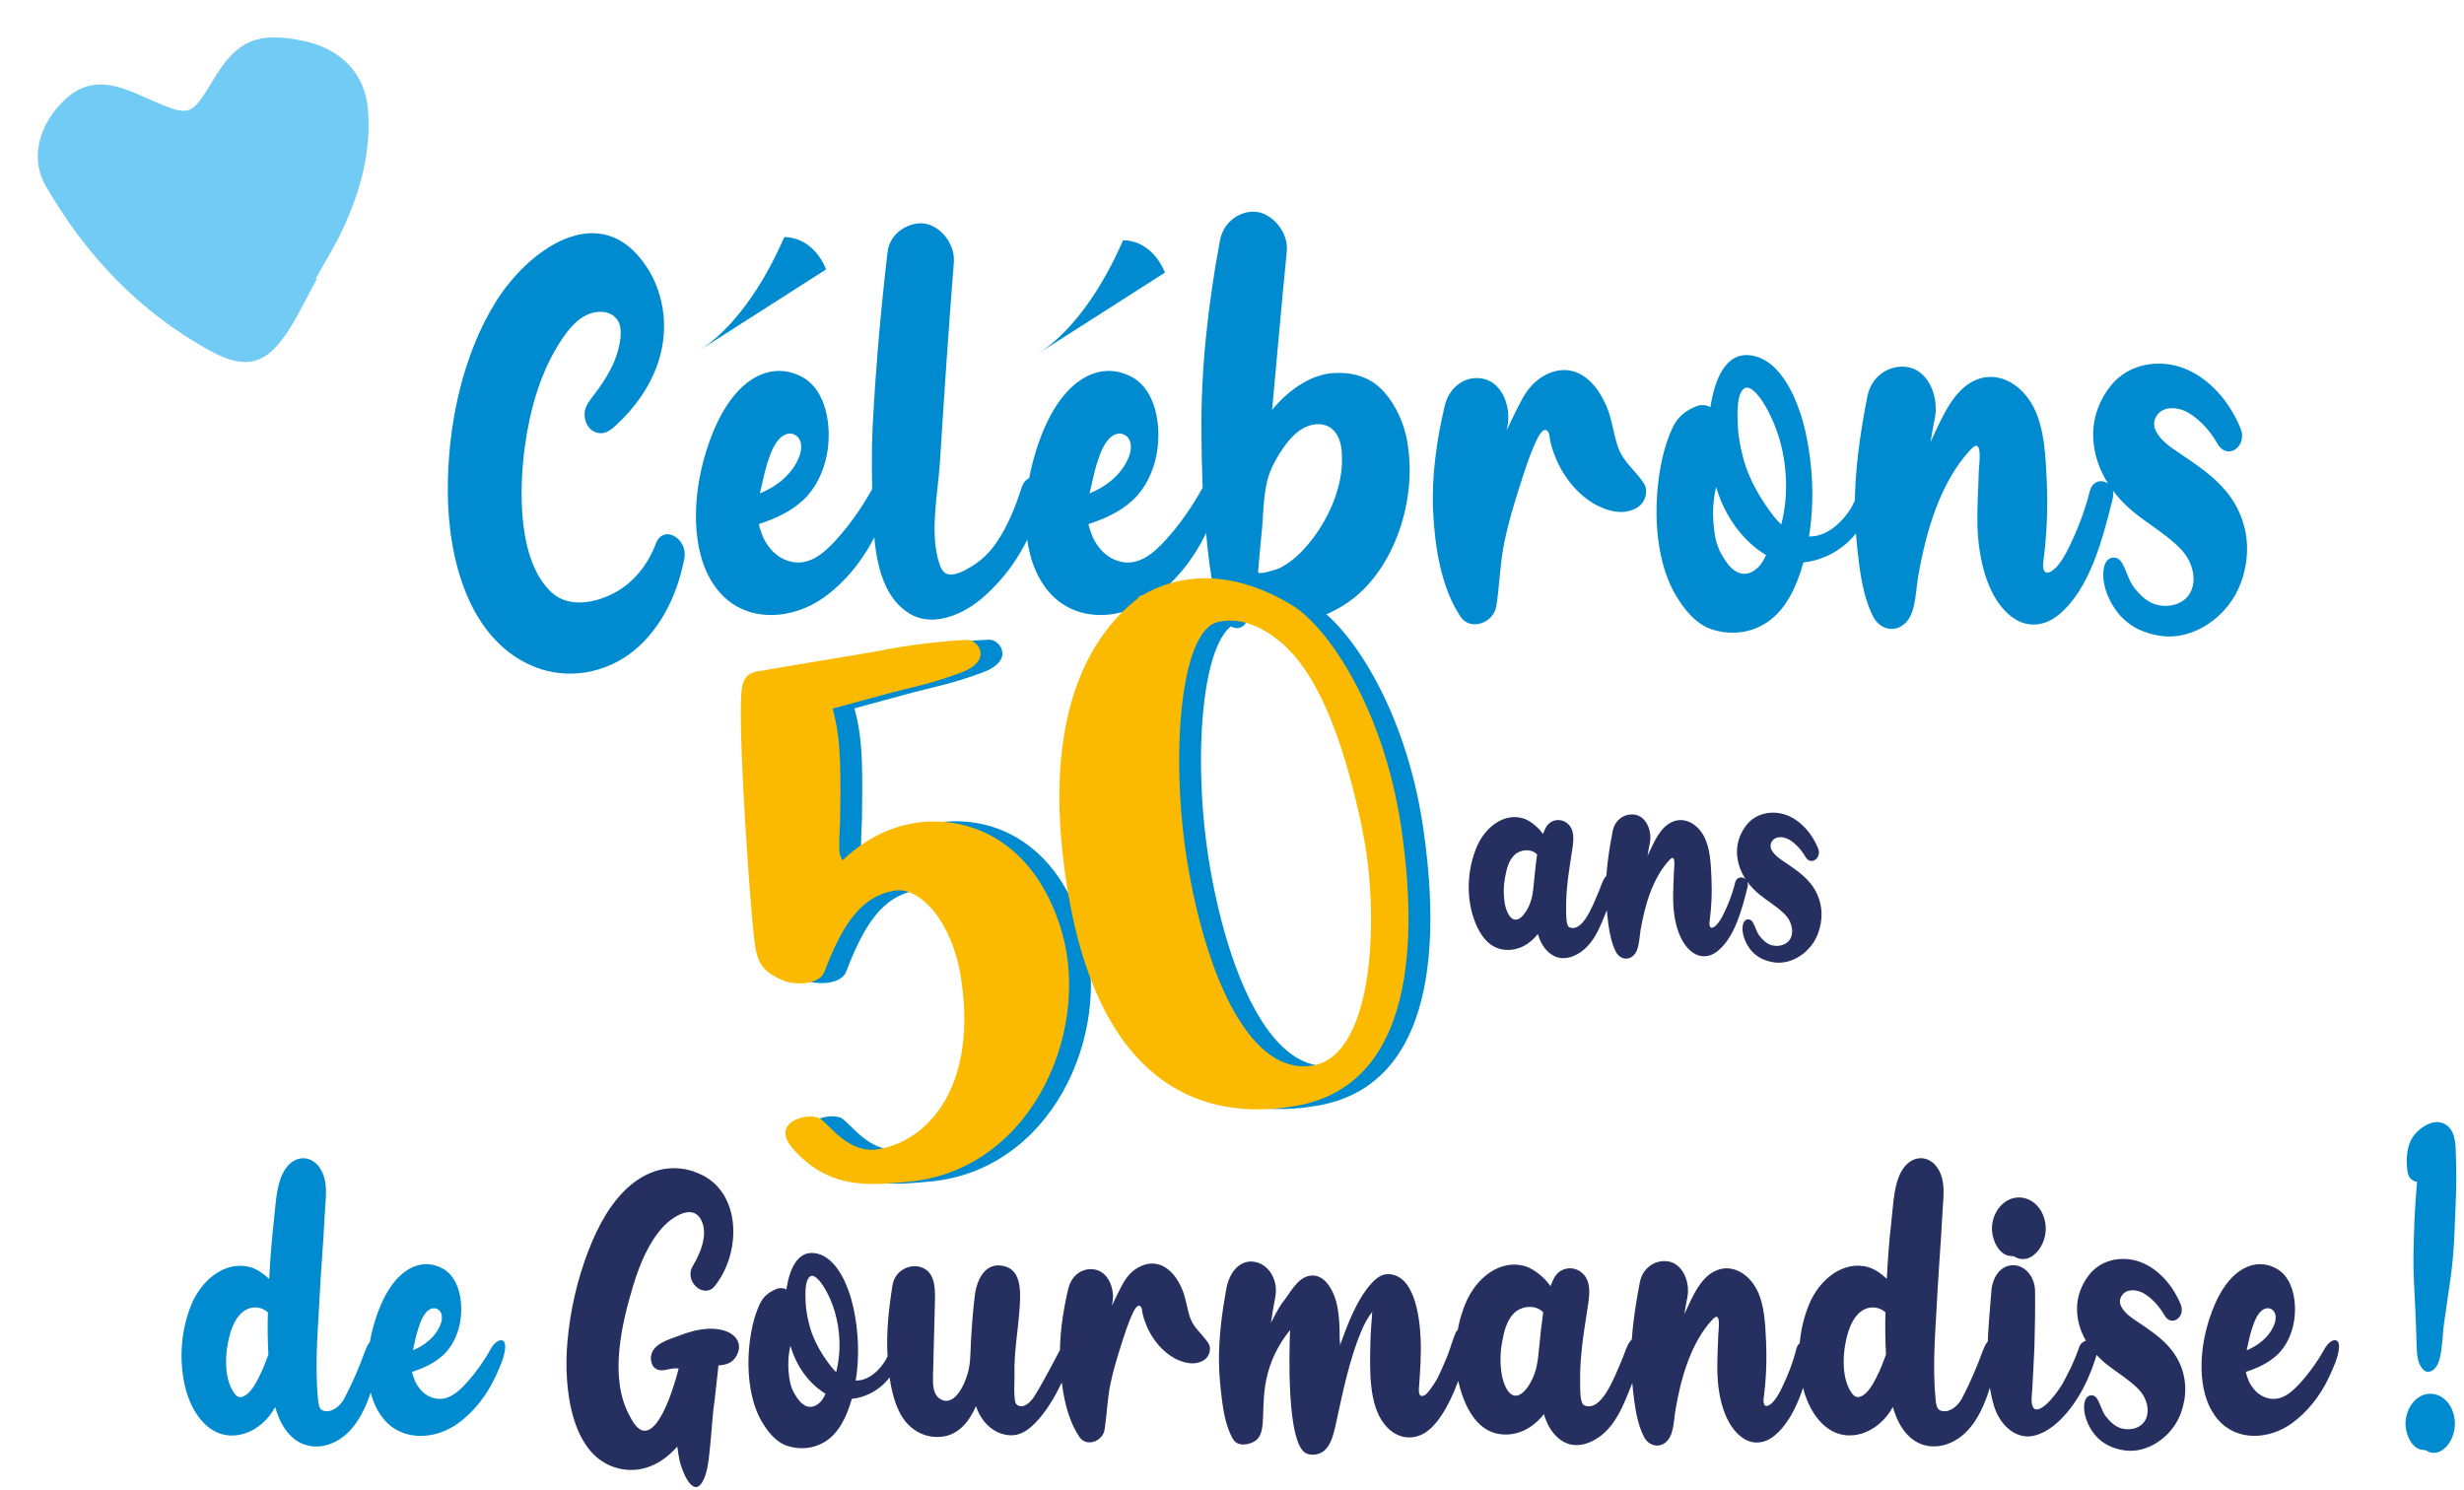 <?xml version="1.0" encoding="UTF-8"?><svg width="291" height="176" viewBox="0 0 291 176" fill="none" xmlns="http://www.w3.org/2000/svg">
<path d="M37.422 32.946C36.24 35.093 35.214 37.327 33.847 39.369C31.393 43.022 29.024 43.72 24.933 41.497C16.351 36.83 10.051 30.005 5.405 21.966C3.402 18.503 4.789 14.424 7.693 11.744C10.958 8.733 14.127 10.173 17.407 11.623C22.505 13.872 22.515 13.851 25.244 9.33C27.978 4.794 30.372 3.75 35.629 4.784C40.166 5.677 43.115 8.602 43.461 12.963C43.851 17.871 42.58 22.548 40.507 27.024C39.575 29.032 38.383 30.938 37.307 32.891C37.342 32.906 37.382 32.926 37.417 32.941" fill="#71CBF4"/>
<path d="M109.098 139.636C105.239 139.913 100.416 140.516 96.139 135.555C93.491 132.433 98.136 131.283 99.446 132.113C100.679 132.958 102.867 136.329 106.379 135.704C112.42 134.64 118.057 128.004 116.053 115.379C115.061 108.943 111.265 104.635 108.178 105.174C104.248 105.87 102.081 109.191 99.992 114.62C99.496 116.337 96.465 116.387 94.978 115.748C92.62 114.698 91.947 113.754 91.628 110.71C91.239 107.679 89.865 88.731 90.092 82.649C90.162 80.186 90.602 79.377 92.599 79.186C98.214 78.192 105.621 77.05 107.781 76.581C111.01 76.013 114.424 75.652 116.796 75.559C118.085 75.495 119.983 78.015 115.96 79.463C112.151 80.868 110.246 81.123 106.854 82.053L100.912 83.671C101.72 86.63 101.918 89.37 101.804 95.757C101.847 97.219 101.599 99.142 101.727 100.668C101.797 101.065 101.925 101.37 102.102 101.583C103.957 99.788 106.181 98.411 108.582 97.659C115.238 95.586 124.522 98.106 128.013 110.149C131.427 122.121 124.14 138.756 109.084 139.622" fill="#008BD0"/>
<path d="M163.52 98.177C160.971 85.729 157.649 79.214 154.13 76.077C152.586 74.715 149.867 72.827 146.772 73.374L146.56 73.409L146.489 73.423C141.865 74.317 140.696 89.881 142.948 102.705C145.236 115.692 150.355 127.11 157.664 125.826C165.036 124.52 165.453 107.545 163.513 98.177M168.059 97.616C169.561 107.8 170.913 127.813 155.752 130.574C149.01 131.766 132.97 132.397 128.587 104.592C125.287 83.784 131.859 74.623 136.893 70.712C137.007 70.528 137.134 70.421 137.262 70.322L137.474 70.286C145.228 65.816 152.699 69.96 155.121 71.415C159.413 74.005 165.963 83.621 168.059 97.623" fill="#008BD0"/>
<path d="M214.613 105.621C214.04 104.351 213.07 103.471 212.057 102.726C211.653 102.428 211.236 102.144 210.825 101.867C210.265 101.491 209.578 101.058 209.224 100.391C208.87 99.717 209.331 99.064 209.904 98.929C210.379 98.815 210.938 98.95 211.356 99.206C212.099 99.66 212.758 100.405 213.225 101.214C213.849 102.3 215.194 101.37 214.713 100.192C213.99 98.418 212.652 96.928 211.058 96.303C209.493 95.693 207.496 95.941 206.307 97.396C205.592 98.269 205.117 99.44 205.138 100.668C205.174 102.435 206.002 103.897 207.1 105.025C207.936 105.884 208.941 106.466 209.862 107.19C210.279 107.516 210.711 107.871 211.051 108.304C211.526 108.907 211.837 109.865 211.54 110.66C211.172 111.646 210.032 111.873 209.231 111.646C208.637 111.476 208.198 111.05 207.794 110.532C207.426 110.057 207.319 109.468 207.015 108.95C206.71 108.403 206.038 108.495 205.868 109.12C205.57 110.192 206.186 111.533 206.824 112.278C207.574 113.158 208.566 113.548 209.6 113.683C211.646 113.953 213.941 112.441 214.734 110.199C215.279 108.673 215.279 107.09 214.606 105.614M204.919 104.28C204.607 105.536 204.133 106.785 203.573 107.913C203.325 108.424 203.042 108.95 202.646 109.326C202.15 109.787 201.796 109.631 201.902 108.857C202.136 107.133 202.207 105.38 202.122 103.634C202.051 102.044 201.98 100.213 201.258 98.815C200.542 97.446 199.183 96.566 197.816 96.963C196.145 97.446 195.359 99.426 194.573 101.101C194.658 100.59 194.743 100.072 194.849 99.561C195.118 98.205 194.481 96.594 193.263 96.268C192.101 95.963 190.756 96.679 190.465 98.134C190.012 100.476 189.644 102.932 189.651 105.337C189.651 106.601 189.786 107.857 189.941 109.106C190.09 110.227 190.345 111.497 190.855 112.463C191.23 113.172 192.03 113.442 192.661 113.059C193.617 112.491 193.56 111.008 193.737 109.95C194.247 106.927 195.189 103.684 197.179 101.562C197.993 100.696 197.696 102.605 197.689 103.01C197.66 104.166 197.575 105.323 197.604 106.487C197.66 108.666 198.248 111.391 199.983 112.562C200.918 113.186 202.015 113.037 202.879 112.321C204.898 110.646 205.726 107.431 206.392 104.763C206.675 103.641 205.188 103.159 204.905 104.28M181.344 102.435C181.068 104.777 181.125 105.813 180.558 107.041C180.353 107.481 180.006 108.077 179.574 108.403C178.498 109.219 177.86 107.644 177.697 106.622C177.556 105.685 177.556 104.692 177.726 103.762C177.896 102.768 178.151 101.69 178.83 101.015C179.531 100.32 180.778 100.228 181.436 100.838C181.479 100.873 181.507 100.909 181.528 100.937C181.486 101.25 181.415 101.782 181.337 102.442M190.366 103.386C190.005 103.258 189.863 103.244 189.594 103.584C189.247 104.017 189.099 104.642 188.808 105.33C188.051 107.083 186.91 110.156 185.352 109.532C184.92 109.361 184.97 107.892 184.963 107.445C184.913 104.983 185.331 102.669 185.699 100.242C185.869 99.114 185.976 97.928 185.048 97.212C184.581 96.857 183.986 96.772 183.455 96.963C182.761 97.219 182.506 97.793 182.222 98.517C182.194 98.482 182.18 98.446 182.152 98.404C181.613 97.666 180.693 96.913 179.893 96.665C177.577 95.97 175.311 97.758 174.348 100.171C173.236 102.924 173.123 106.196 174.234 108.985C174.652 110.014 175.24 110.979 176.061 111.568C177.202 112.392 178.682 112.377 179.893 111.774C180.53 111.455 181.139 110.951 181.62 110.319C181.875 111.192 182.286 111.973 182.987 112.562C184.149 113.527 185.53 113.257 186.712 112.441C187.824 111.682 188.596 110.341 189.148 109.021C189.693 107.715 190.14 106.636 190.465 105.472C190.678 104.692 191.046 103.613 190.387 103.372" fill="#252F60"/>
<path d="M264.425 60.443C263.377 58.13 261.621 56.533 259.772 55.177C259.036 54.638 258.278 54.12 257.535 53.623C256.522 52.942 255.262 52.147 254.631 50.948C253.987 49.72 254.83 48.535 255.871 48.286C256.734 48.081 257.747 48.329 258.512 48.79C259.865 49.606 261.068 50.969 261.911 52.445C263.051 54.425 265.48 52.729 264.609 50.593C263.292 47.364 260.87 44.653 257.967 43.517C255.113 42.403 251.494 42.864 249.327 45.505C248.024 47.094 247.16 49.216 247.203 51.459C247.266 54.666 248.775 57.328 250.772 59.379C252.294 60.94 254.121 61.997 255.793 63.31C256.55 63.899 257.336 64.545 257.96 65.333C258.831 66.426 259.39 68.172 258.845 69.626C258.172 71.422 256.104 71.834 254.645 71.415C253.562 71.103 252.769 70.329 252.032 69.392C251.367 68.526 251.168 67.455 250.623 66.511C250.071 65.525 248.846 65.688 248.534 66.823C247.996 68.775 249.108 71.209 250.269 72.564C251.636 74.161 253.442 74.878 255.325 75.126C259.05 75.616 263.214 72.862 264.666 68.789C265.664 66.007 265.65 63.14 264.432 60.457M246.806 58.002C246.247 60.294 245.369 62.551 244.363 64.609C243.91 65.539 243.393 66.497 242.671 67.171C241.771 68.008 241.127 67.717 241.318 66.312C241.736 63.175 241.87 59.989 241.722 56.817C241.587 53.921 241.467 50.593 240.15 48.059C238.854 45.568 236.368 43.972 233.889 44.688C230.859 45.568 229.421 49.166 227.998 52.218C228.146 51.281 228.309 50.352 228.5 49.415C228.996 46.952 227.835 44.028 225.618 43.432C223.508 42.879 221.058 44.177 220.534 46.832C219.705 51.083 219.039 55.553 219.054 59.925C219.068 62.224 219.294 64.502 219.585 66.773C219.847 68.817 220.321 71.117 221.249 72.884C221.936 74.175 223.38 74.658 224.542 73.97C226.284 72.933 226.178 70.237 226.503 68.314C227.424 62.813 229.145 56.916 232.771 53.062C234.251 51.487 233.712 54.965 233.691 55.695C233.642 57.803 233.486 59.904 233.535 62.019C233.642 65.986 234.704 70.932 237.862 73.054C239.555 74.19 241.559 73.92 243.131 72.621C246.806 69.577 248.315 63.722 249.518 58.875C250.035 56.831 247.323 55.965 246.82 57.995M210.442 61.621C210.421 61.728 210.386 61.834 210.365 61.948C210.074 61.678 209.805 61.394 209.536 61.053C208.091 59.222 206.633 56.803 205.953 54.39C205.563 52.984 205.273 51.523 205.23 50.032C205.195 48.989 205.06 46.647 205.946 45.916C206.703 45.306 207.844 46.931 208.24 47.555C209.047 48.819 209.685 50.316 210.138 51.806C211.059 54.936 211.207 58.442 210.45 61.621M206.059 67.774C204.692 67.817 203.814 66.326 203.361 65.567C202.596 64.268 202.476 62.97 202.369 61.87C202.285 60.926 202.242 59.386 202.674 57.519C203.042 58.775 203.828 60.876 205.464 62.856C206.576 64.197 207.716 65.049 208.566 65.567C208.042 66.852 207.086 67.739 206.059 67.774ZM220.689 57.974C220.371 57.675 220.045 57.782 219.762 58.066C219.259 58.57 218.841 59.634 218.615 60.003C217.913 61.139 216.936 62.182 215.86 62.778C215.116 63.197 214.366 63.374 213.643 63.374C214.295 59.393 214.111 55.099 213.275 51.203C212.468 47.477 210.428 42.446 206.732 41.97C203.757 41.594 202.497 44.88 202.001 48.081C201.484 47.811 200.889 47.754 200.252 48.024C199.084 48.535 198.206 49.145 197.554 50.472C197.037 51.544 196.655 52.743 196.371 53.921C195.947 55.724 195.706 57.647 195.649 59.514C195.536 63.033 196.074 67.015 197.738 70.01C198.822 71.933 200.302 73.771 202.249 74.367C204.281 74.992 206.392 74.843 208.29 73.757C210.761 72.352 212.149 69.449 212.985 66.433C213.905 66.355 214.847 66.092 215.761 65.674C217.142 65.049 218.437 64.062 219.401 62.721C219.939 61.976 221.709 58.875 220.689 57.966M194.169 57.136C193.518 56.107 192.654 55.341 191.96 54.404C191.591 53.907 191.273 53.368 191.053 52.715C190.557 51.239 190.402 49.649 189.814 48.201C189.169 46.612 188.213 45.142 186.868 44.326C185.161 43.29 183.263 43.638 181.691 44.816C180.381 45.795 179.772 47.094 179.007 48.613C178.639 49.344 178.285 50.089 177.945 50.834C177.974 50.678 177.995 50.515 178.03 50.352C178.483 48.052 177.428 45.341 175.346 44.781C173.307 44.234 171.204 45.505 170.623 47.939C169.674 51.934 169.065 56.185 169.249 60.344C169.447 64.616 170.205 69.428 172.5 72.855C173.64 74.559 176.416 73.629 176.727 71.543C177.11 69.009 177.166 66.426 177.69 63.928C178.136 61.792 178.745 59.719 179.404 57.661C180.041 55.667 180.665 53.637 181.571 51.785C181.748 51.423 182.307 50.437 182.747 50.898C183.037 51.196 183.016 51.821 183.115 52.225C183.299 52.97 183.547 53.694 183.851 54.383C184.857 56.646 186.535 58.591 188.518 59.648C190.076 60.479 192.059 60.919 193.574 59.804C194.268 59.294 194.714 58.002 194.169 57.143M158.386 55.88C157.912 59.322 156.042 62.664 153.967 64.886C153.131 65.808 152.175 66.568 151.127 67.107C150.957 67.199 148.528 68.015 148.578 67.54C148.727 66.064 148.819 64.573 148.982 63.154C149.279 60.457 149.095 57.47 150.292 55.057C150.957 53.715 151.878 52.268 152.919 51.303C154.973 49.408 158.039 49.557 158.436 53.105C158.535 54.028 158.513 54.957 158.386 55.88ZM166.225 52.261C165.85 50.046 164.866 47.889 163.485 46.321C161.849 44.454 159.668 43.929 157.437 44.071C154.767 44.234 152.048 46.172 150.235 48.421C150.823 42.205 151.347 35.938 151.97 29.693C152.197 27.393 150.256 25.293 148.479 25.037C146.595 24.782 144.506 26.095 144.067 28.437C142.679 35.981 141.794 43.645 141.893 51.373C141.929 55.057 141.999 58.846 142.389 62.494C142.771 66.057 143.019 70.35 144.775 73.381C145.349 74.353 146.709 74.559 147.233 73.381C147.325 73.175 147.395 72.962 147.459 72.756C148.826 73.757 150.596 74.026 152.282 73.814C154.803 73.466 157.529 72.43 159.675 70.805C164.682 67.015 167.38 59.052 166.211 52.268L166.225 52.261ZM128.806 57.725C129.033 56.717 129.253 55.688 129.557 54.702C129.932 53.517 130.471 52.012 131.497 51.416C131.88 51.196 132.347 51.139 132.744 51.331C133.678 51.771 133.7 52.949 133.346 53.886C132.51 56.093 130.548 57.519 128.679 58.279C128.707 58.151 128.75 57.952 128.806 57.718M141.978 57.697C140.774 59.875 139.344 61.926 137.736 63.708C136.136 65.482 134.33 66.986 132.021 66.255C130.697 65.837 129.692 64.815 129.033 63.417C128.969 63.289 128.481 61.926 128.573 61.898C130.435 61.281 132.298 60.472 133.827 59.038C135.251 57.704 136.221 55.717 136.603 53.623C137.205 50.344 136.525 46.086 133.7 44.546C131.738 43.475 129.635 43.588 127.73 44.816C124.706 46.754 122.915 50.948 121.944 54.688C120.684 59.577 120.563 66.05 123.863 69.896C127.128 73.707 132.616 73.196 136.277 70.542C138.891 68.647 141.065 65.922 142.538 62.75C143.168 61.387 144.117 59.386 144.195 57.817C144.301 55.809 142.601 56.597 141.999 57.69M120.684 57.491C119.947 59.847 118.998 62.168 117.653 64.133C116.909 65.219 115.982 66.128 114.941 66.781C114.119 67.299 112.455 68.328 111.549 67.625C111.272 67.412 111.103 67.05 110.975 66.688C109.722 63.112 110.777 58.264 111.01 54.532C111.506 46.682 112.023 38.848 112.646 31.02C112.83 28.728 110.989 26.663 109.191 26.407C107.441 26.166 105.09 27.429 104.821 29.771C104.021 36.605 103.419 43.439 103.065 50.323C102.902 53.552 102.966 56.739 103.065 59.968C103.192 64.46 103.547 70.045 107.356 72.437C110.189 74.225 113.921 72.522 116.222 70.457C119.671 67.362 121.831 63.679 123.368 58.357C123.934 56.391 121.321 55.525 120.705 57.491H120.684ZM89.872 57.725C90.099 56.717 90.318 55.688 90.623 54.702C90.998 53.517 91.543 52.012 92.563 51.416C92.945 51.196 93.413 51.139 93.809 51.331C94.744 51.771 94.765 52.949 94.411 53.886C93.576 56.093 91.614 57.519 89.745 58.279C89.773 58.151 89.815 57.952 89.872 57.718M103.044 57.697C101.84 59.875 100.409 61.926 98.802 63.708C97.201 65.482 95.396 66.986 93.087 66.255C91.763 65.837 90.757 64.815 90.099 63.417C90.042 63.289 89.546 61.926 89.638 61.898C91.501 61.281 93.363 60.472 94.893 59.038C96.316 57.704 97.286 55.717 97.669 53.623C98.271 50.344 97.591 46.086 94.765 44.546C92.804 43.475 90.701 43.588 88.796 44.816C85.779 46.754 83.987 50.948 83.01 54.688C81.749 59.577 81.629 66.05 84.929 69.896C88.194 73.707 93.682 73.196 97.343 70.542C99.956 68.647 102.13 65.922 103.603 62.75C104.233 61.387 105.182 59.386 105.26 57.817C105.366 55.809 103.667 56.597 103.065 57.69M77.451 64.219C76.495 66.788 74.753 68.853 72.593 70.017C70.412 71.181 67.261 71.869 65.207 70.031C61.185 66.426 61.27 58.059 61.971 52.85C62.544 48.57 63.727 44.334 65.887 40.813C67.183 38.699 68.889 36.584 71.311 36.853C72.019 36.932 72.735 37.336 73.075 38.074C73.337 38.649 73.337 39.337 73.266 39.976C72.968 42.574 71.573 44.802 70.072 46.739C69.675 47.25 69.251 47.782 69.095 48.45C68.925 49.195 69.144 50.032 69.619 50.565C70.093 51.09 70.809 51.288 71.446 51.097C71.934 50.948 72.359 50.593 72.756 50.224C74.902 48.251 76.771 45.739 77.749 42.744C79.122 38.542 78.372 34.043 75.808 30.736C70.433 23.76 62.396 29.523 58.579 35.612C54.627 41.921 52.85 50.259 52.885 58.037C52.921 66.312 55.484 75.219 62.495 78.497C66.283 80.272 70.752 79.81 74.236 77.334C77.727 74.828 79.958 70.577 80.829 65.915C81.254 63.637 78.336 61.855 77.451 64.233" fill="#008BD0"/>
<path d="M137.577 32.2C137.577 32.2 136.29 28.456 132.639 28.376C131.76 30.368 128.316 38.168 122.499 41.832" fill="#008BD0"/>
<path d="M97.561 31.824C97.561 31.824 96.283 28.08 92.631 28C91.752 29.992 88.3 37.792 82.492 41.456" fill="#008BD0"/>
<path d="M106.521 139.665C102.661 139.941 97.839 140.545 93.561 135.584C90.913 132.461 95.558 131.312 96.869 132.142C98.101 132.986 100.289 136.357 103.801 135.733C109.842 134.668 115.479 128.033 113.475 115.408C112.483 108.971 108.688 104.663 105.6 105.203C101.67 105.898 99.503 109.219 97.414 114.648C96.918 116.366 93.887 116.415 92.4 115.777C90.042 114.726 89.369 113.783 89.05 110.738C88.661 107.708 87.287 88.759 87.514 82.677C87.585 80.215 88.024 79.406 90.021 79.214C95.636 78.221 103.044 77.078 105.204 76.61C108.433 76.042 111.846 75.68 114.218 75.588C115.507 75.524 117.405 78.043 113.383 79.491C109.573 80.896 107.668 81.152 104.276 82.081L98.334 83.699C99.142 86.659 99.34 89.398 99.227 95.785C99.269 97.247 99.021 99.17 99.149 100.696C99.22 101.094 99.347 101.399 99.524 101.612C101.38 99.816 103.603 98.439 106.004 97.687C112.66 95.615 121.944 98.134 125.436 110.177C128.849 122.15 121.562 138.785 106.507 139.65" fill="#FBBA00"/>
<path d="M160.942 98.205C158.393 85.757 155.072 79.243 151.552 76.106C150.009 74.743 147.289 72.855 144.195 73.402L143.982 73.437L143.911 73.451C139.287 74.346 138.119 89.909 140.371 102.733C142.658 115.72 147.778 127.139 155.086 125.854C162.458 124.548 162.876 107.573 160.935 98.205M165.475 97.651C166.976 107.835 168.329 127.848 153.167 130.609C146.425 131.801 130.386 132.433 126.002 104.628C122.702 83.82 129.274 74.658 134.309 70.748C134.422 70.563 134.55 70.464 134.677 70.357L134.889 70.322C142.644 65.851 150.115 70.002 152.537 71.45C156.828 74.041 163.379 83.657 165.475 97.659" fill="#FBBA00"/>
<path d="M265.416 159.103C265.579 158.393 265.728 157.669 265.948 156.981C266.21 156.15 266.592 155.086 267.307 154.667C267.576 154.511 267.902 154.475 268.185 154.603C268.844 154.908 268.858 155.739 268.61 156.406C268.022 157.953 266.642 158.961 265.331 159.5C265.353 159.408 265.381 159.273 265.416 159.11M274.679 159.081C273.829 160.614 272.824 162.055 271.698 163.311C270.572 164.56 269.304 165.617 267.675 165.106C266.741 164.808 266.033 164.092 265.572 163.112C265.53 163.027 265.183 162.062 265.246 162.041C266.557 161.608 267.867 161.04 268.943 160.032C269.949 159.088 270.628 157.697 270.898 156.221C271.322 153.915 270.841 150.92 268.851 149.841C267.47 149.089 265.99 149.167 264.652 150.033C262.527 151.395 261.267 154.348 260.58 156.974C259.687 160.415 259.61 164.965 261.932 167.668C264.234 170.351 268.093 169.989 270.664 168.123C272.505 166.788 274.035 164.872 275.069 162.644C275.508 161.686 276.18 160.281 276.237 159.174C276.308 157.761 275.118 158.315 274.693 159.088M257.414 161.012C256.678 159.386 255.446 158.258 254.143 157.307C253.626 156.924 253.095 156.562 252.571 156.214C251.855 155.739 250.97 155.178 250.524 154.334C250.071 153.468 250.666 152.637 251.395 152.46C252.004 152.318 252.719 152.488 253.25 152.815C254.199 153.39 255.049 154.348 255.644 155.384C256.444 156.775 258.158 155.583 257.542 154.078C256.614 151.807 254.907 149.898 252.868 149.103C250.864 148.315 248.315 148.642 246.792 150.501C245.878 151.615 245.269 153.113 245.298 154.688C245.34 156.945 246.402 158.819 247.812 160.259C248.881 161.359 250.17 162.105 251.345 163.027C251.877 163.446 252.436 163.893 252.868 164.446C253.477 165.22 253.874 166.448 253.491 167.463C253.017 168.726 251.565 169.017 250.538 168.719C249.78 168.499 249.221 167.952 248.697 167.299C248.23 166.689 248.095 165.937 247.705 165.27C247.316 164.574 246.452 164.688 246.233 165.49C245.85 166.859 246.636 168.577 247.451 169.528C248.414 170.649 249.681 171.16 251.005 171.33C253.626 171.671 256.557 169.741 257.577 166.874C258.278 164.922 258.271 162.899 257.414 161.012ZM237.352 148.337C237.451 148.344 237.572 148.372 237.678 148.386C237.728 148.386 237.777 148.379 237.827 148.379C238.415 148.784 239.137 148.826 239.76 148.514C240.78 148.003 241.495 146.726 241.594 145.434C241.601 145.299 241.608 145.157 241.601 145.015C241.58 144.157 241.29 143.312 240.808 142.674C239.71 141.226 237.805 141.034 236.502 142.212C235.667 142.965 235.157 144.192 235.263 145.441C235.369 146.719 236.177 148.223 237.359 148.344M245.567 159.088C244.894 161.04 244.136 162.431 243.542 163.524C243.542 163.524 242.005 166.05 240.773 166.441C240.454 166.54 240.263 166.405 240.263 166.405C240.192 166.355 240.135 166.292 240.086 166.192C239.795 165.624 240.001 164.574 240.022 163.943C240.086 162.367 240.206 160.806 240.263 159.23C240.327 156.981 240.369 154.731 240.341 152.474C240.319 150.835 239.172 149.444 237.763 149.444C236.269 149.444 235.313 150.835 235.185 152.474C234.852 156.931 234.201 161.764 235.49 166.057C236.063 167.931 237.451 169.478 239.179 169.655C240.659 169.797 242.26 168.783 243.357 167.675C245.468 165.561 246.891 162.665 247.776 159.486C247.819 159.344 247.833 159.216 247.833 159.103C247.826 157.932 245.914 158.059 245.567 159.088ZM221.61 162.686C221.305 163.275 220.987 163.886 220.555 164.361C220.286 164.645 219.96 164.922 219.585 165.007C219.202 165.092 218.926 164.872 218.685 164.539C217.34 162.623 217.623 159.308 218.338 157.137C218.855 155.575 219.925 154.263 221.461 154.447C221.9 154.504 222.318 154.695 222.672 155.001C222.63 156.668 222.651 158.336 222.736 160.004C222.396 160.919 222.056 161.835 221.61 162.679M234.201 159.465C233.507 161.374 232.664 163.375 231.722 165.149C231.043 166.426 229.924 166.923 229.138 166.597C228.755 166.441 228.656 165.894 228.607 165.426C228.16 160.941 228.642 156.569 228.847 152.091C228.954 150.04 229.124 147.996 229.251 145.938C229.322 144.788 229.371 143.625 229.456 142.468C229.555 140.992 229.697 139.551 228.989 138.231C228.097 136.585 226.291 136.336 225.08 137.642C223.628 139.196 223.628 142.205 223.366 144.363C223.118 146.449 222.97 148.543 222.856 150.657C222.849 150.792 222.842 150.927 222.835 151.055C222.198 150.437 221.412 149.912 220.704 149.692C217.743 148.805 214.854 151.09 213.608 154.177C212.425 157.108 212.163 160.522 212.878 163.673C213.318 165.596 214.238 167.427 215.64 168.541C218.289 170.663 221.893 169.237 223.55 166.185C223.897 167.42 224.421 168.555 225.264 169.464C227.318 171.664 230.448 171.054 232.395 168.953C234.456 166.732 235.292 163.162 235.993 160.096C236.517 157.761 235.015 157.25 234.208 159.465M212.156 159.294C211.76 160.905 211.143 162.495 210.435 163.943C210.117 164.595 209.755 165.27 209.246 165.745C208.615 166.334 208.162 166.128 208.29 165.142C208.587 162.935 208.672 160.699 208.573 158.464C208.481 156.427 208.396 154.085 207.468 152.304C206.555 150.551 204.813 149.43 203.063 149.934C200.932 150.551 199.919 153.085 198.921 155.228C199.027 154.568 199.14 153.915 199.275 153.255C199.622 151.523 198.807 149.465 197.249 149.046C195.762 148.656 194.042 149.572 193.673 151.438C193.093 154.426 192.625 157.57 192.632 160.65C192.639 162.268 192.802 163.872 193.008 165.468C193.192 166.909 193.525 168.527 194.176 169.762C194.658 170.67 195.677 171.011 196.492 170.528C197.717 169.797 197.639 167.903 197.873 166.547C198.524 162.679 199.735 158.528 202.277 155.824C203.318 154.717 202.943 157.165 202.929 157.676C202.893 159.159 202.78 160.635 202.823 162.119C202.893 164.908 203.644 168.392 205.868 169.883C207.057 170.684 208.467 170.493 209.571 169.577C212.156 167.434 213.218 163.318 214.061 159.912C214.429 158.478 212.517 157.868 212.163 159.294M182.003 156.938C181.656 159.933 181.72 161.26 181.004 162.821C180.742 163.382 180.296 164.148 179.744 164.567C178.363 165.617 177.556 163.595 177.343 162.289C177.159 161.09 177.166 159.819 177.379 158.634C177.598 157.371 177.917 155.987 178.795 155.121C179.687 154.227 181.288 154.114 182.13 154.894C182.18 154.944 182.222 154.986 182.251 155.015C182.194 155.419 182.109 156.094 182.01 156.938M193.539 158.145C193.078 157.981 192.894 157.967 192.547 158.4C192.108 158.954 191.917 159.755 191.542 160.635C190.579 162.878 189.12 166.81 187.116 166.008C186.563 165.788 186.62 163.914 186.613 163.339C186.549 160.188 187.08 157.236 187.548 154.128C187.767 152.68 187.902 151.168 186.719 150.253C186.124 149.799 185.36 149.692 184.68 149.941C183.787 150.267 183.469 150.998 183.108 151.928C183.079 151.878 183.051 151.835 183.023 151.786C182.336 150.842 181.153 149.884 180.133 149.565C177.166 148.677 174.277 150.963 173.038 154.05C171.614 157.577 171.473 161.757 172.889 165.319C173.42 166.632 174.171 167.874 175.226 168.626C176.678 169.677 178.575 169.663 180.119 168.896C180.934 168.484 181.713 167.839 182.336 167.037C182.669 168.151 183.186 169.152 184.078 169.904C185.565 171.139 187.328 170.798 188.844 169.748C190.267 168.775 191.251 167.065 191.96 165.369C192.654 163.701 193.227 162.317 193.645 160.834C193.921 159.841 194.389 158.457 193.539 158.152M171.905 157.449C171.798 157.662 171.48 158.549 171.232 159.337C170.927 160.288 170.432 161.338 170.035 162.239C169.759 162.864 169.412 163.425 169.022 163.957C168.768 164.305 168.328 164.95 167.889 164.894C167.606 164.858 167.549 164.397 167.571 164.063C167.712 162.083 167.868 160.096 167.776 158.109C167.656 155.334 166.983 150.466 163.867 150.501C162.869 150.515 162.04 151.438 161.417 152.261C160.765 153.113 160.248 154.085 159.774 155.086C159.477 155.717 159.207 156.363 158.96 157.009C158.747 157.555 158.549 158.102 158.343 158.648C158.329 158.698 158.308 158.734 158.301 158.783C158.28 158.847 158.251 158.904 158.23 158.975C158.287 158.805 158.244 158.471 158.223 158.223C158.223 158.173 158.216 158.123 158.216 158.088C158.216 156.874 158.181 155.604 157.961 154.419C157.635 152.623 156.516 150.388 154.689 150.686C153.153 150.934 152.324 152.857 151.347 154.014C151.333 154.035 151.319 154.05 151.304 154.071C150.901 154.71 150.554 155.377 150.2 156.051C150.157 156.129 150.129 156.207 150.093 156.278C150.249 155.27 150.398 154.27 150.603 153.269C150.986 151.403 150.03 149.557 148.443 149.11C146.581 148.585 145.207 150.161 144.832 152.205C144.329 154.972 143.947 157.825 143.961 160.664C143.968 162.282 144.124 163.886 144.329 165.483C144.513 166.923 144.846 168.541 145.498 169.776C145.59 169.946 145.689 170.103 145.802 170.223C146.425 170.905 147.679 170.599 148.274 170.174C149.754 169.116 148.72 166.1 149.704 162.289C150.306 159.961 151.425 158.251 152.36 157.101C152.275 159.11 151.857 170.841 154.378 171.721C155.171 171.997 155.9 171.65 155.9 171.65C157.055 171.174 157.444 169.641 157.727 168.378C158.591 164.439 159.356 160.444 160.957 156.803C161.254 156.165 161.601 155.554 162.012 155.015C162.019 154.994 162.033 154.965 162.054 154.951C162.047 155.405 162.005 155.874 161.962 156.342V156.37C161.856 157.598 161.828 158.833 161.813 160.068C161.778 163.134 161.884 167.172 164.32 169.038C165.652 170.06 167.302 170.024 168.626 169.01C169.249 168.534 169.766 167.888 170.233 167.193C171.713 164.993 172.761 161.806 173.413 159.124C173.767 157.669 172.584 156.101 171.876 157.463M142.729 158.691C142.268 157.967 141.666 157.428 141.171 156.768C140.916 156.42 140.689 156.037 140.533 155.583C140.179 154.539 140.073 153.425 139.662 152.41C139.209 151.289 138.536 150.26 137.587 149.685C136.384 148.954 135.052 149.203 133.948 150.026C133.027 150.714 132.595 151.63 132.057 152.694C131.795 153.205 131.547 153.73 131.313 154.255C131.334 154.142 131.349 154.028 131.37 153.915C131.689 152.297 130.945 150.388 129.486 149.997C128.056 149.614 126.569 150.501 126.165 152.219C125.499 155.029 125.067 158.024 125.202 160.948C125.343 163.957 125.875 167.342 127.489 169.748C128.296 170.947 130.244 170.294 130.463 168.825C130.733 167.044 130.775 165.227 131.143 163.467C131.455 161.97 131.887 160.508 132.347 159.06C132.793 157.662 133.232 156.228 133.87 154.93C133.99 154.674 134.387 153.986 134.698 154.305C134.904 154.511 134.889 154.958 134.96 155.235C135.088 155.76 135.265 156.271 135.477 156.754C136.185 158.343 137.368 159.713 138.756 160.458C139.854 161.04 141.249 161.352 142.311 160.565C142.799 160.203 143.111 159.294 142.729 158.691ZM126.115 158.286C125.783 158.471 125.499 158.875 125.308 159.23C124.487 160.756 123.021 163.609 122.086 165.035C121.512 165.908 120.599 166.469 120.018 165.845C119.657 165.454 119.834 162.899 119.813 162.381C119.735 159.77 120.231 157.208 120.408 154.617C120.542 152.666 120.684 150.104 118.637 149.565C116.534 149.011 115.394 150.863 115.125 153.042C114.912 154.774 114.778 156.519 114.679 158.265C114.601 159.564 114.65 160.919 114.303 162.175C113.871 163.744 112.568 166.405 110.883 165.135C110.21 164.631 110.161 163.517 110.189 162.58C110.26 159.897 110.331 157.222 110.394 154.539C110.444 152.645 110.671 150.189 108.652 149.643C107.356 149.288 105.678 150.097 105.402 151.814C104.963 154.582 104.651 157.406 104.821 160.224C104.963 162.502 105.281 165.099 106.372 167.065C107.477 169.052 109.438 169.982 111.428 169.677C113.248 169.393 114.48 167.903 115.266 166.086C115.323 166.242 115.366 166.391 115.429 166.533C116.166 168.307 117.667 169.492 119.36 169.535C121.109 169.585 122.461 168.009 123.545 166.519C124.522 165.163 125.322 163.517 126.023 161.963C126.356 161.21 126.781 160.345 126.852 159.465C126.859 159.337 126.866 159.209 126.859 159.081C126.838 158.57 126.59 158.024 126.108 158.279M98.809 161.842C98.795 161.92 98.766 161.998 98.752 162.069C98.547 161.877 98.356 161.679 98.172 161.437C97.152 160.153 96.125 158.45 95.651 156.754C95.374 155.76 95.176 154.731 95.141 153.688C95.119 152.957 95.02 151.31 95.644 150.792C96.175 150.366 96.975 151.509 97.258 151.942C97.825 152.829 98.278 153.886 98.589 154.93C99.234 157.13 99.34 159.599 98.809 161.835M95.728 166.171C94.765 166.199 94.149 165.156 93.831 164.624C93.292 163.708 93.207 162.793 93.137 162.026C93.073 161.359 93.044 160.281 93.349 158.968C93.611 159.848 94.156 161.331 95.311 162.722C96.097 163.666 96.897 164.262 97.492 164.631C97.124 165.532 96.451 166.157 95.728 166.185M106.018 159.28C105.791 159.074 105.565 159.145 105.366 159.344C105.012 159.699 104.722 160.451 104.559 160.706C104.063 161.508 103.377 162.239 102.619 162.658C102.095 162.956 101.571 163.077 101.061 163.077C101.521 160.274 101.394 157.257 100.799 154.511C100.232 151.892 98.795 148.351 96.196 148.017C94.1 147.748 93.215 150.068 92.868 152.311C92.506 152.119 92.082 152.084 91.642 152.275C90.821 152.637 90.205 153.063 89.745 154C89.383 154.752 89.114 155.604 88.909 156.427C88.612 157.697 88.442 159.046 88.399 160.359C88.321 162.835 88.697 165.639 89.872 167.739C90.63 169.095 91.671 170.386 93.044 170.805C94.475 171.245 95.962 171.139 97.293 170.379C99.028 169.386 100.006 167.349 100.601 165.227C101.245 165.17 101.911 164.986 102.555 164.695C103.525 164.255 104.439 163.559 105.119 162.615C105.501 162.09 106.74 159.912 106.025 159.273L106.018 159.28ZM83.576 156.959C82.401 157.016 81.218 157.371 80.121 157.797C79.094 158.201 77.097 158.684 76.885 160.203C76.807 160.735 77.012 161.452 77.465 161.679C78.272 162.175 79.257 161.452 80.149 161.657C80.007 162.225 78.251 169.137 76.084 168.995C75.22 168.939 74.632 167.775 74.229 166.987C71.963 162.545 73.422 156.356 74.788 151.828C75.539 149.352 76.637 146.712 78.308 144.916C79.377 143.766 81.849 142.063 82.854 144.192C83.654 145.881 82.677 148.11 81.82 149.536C80.73 151.353 83.144 153.496 84.419 151.899C87.521 148.01 87.556 141.169 83.003 138.834C80.085 137.337 76.941 137.862 74.371 140.076C72.161 141.978 70.624 144.795 69.491 147.734C68.181 151.133 67.338 154.781 67.013 158.492C66.524 164.042 67.466 172.104 73.06 173.452C75.751 174.098 78.18 172.927 79.986 170.869C80.064 171.401 80.142 171.941 80.248 172.459C80.482 173.623 81.792 177.022 82.953 175.042C83.605 173.928 83.718 172.175 83.86 170.869C84.065 169.045 84.122 167.2 84.398 165.39C84.455 165.035 84.844 161.281 84.851 161.281C85.701 161.217 86.522 161.054 87.025 160.061C87.804 158.521 86.657 157.47 85.446 157.144C84.83 156.974 84.207 156.924 83.584 156.952" fill="#252F60"/>
<path d="M48.849 159.103C49.011 158.393 49.16 157.669 49.38 156.981C49.642 156.15 50.024 155.086 50.739 154.667C51.008 154.511 51.341 154.475 51.617 154.603C52.276 154.908 52.29 155.739 52.042 156.399C51.455 157.946 50.081 158.954 48.764 159.493C48.785 159.401 48.813 159.266 48.849 159.103ZM58.111 159.081C57.261 160.614 56.256 162.055 55.13 163.311C54.004 164.56 52.736 165.617 51.108 165.106C50.173 164.815 49.465 164.092 49.005 163.112C48.962 163.027 48.615 162.062 48.679 162.041C49.989 161.608 51.299 161.04 52.375 160.032C53.381 159.088 54.061 157.697 54.33 156.221C54.755 153.915 54.273 150.92 52.283 149.841C50.902 149.089 49.422 149.167 48.084 150.033C45.959 151.395 44.699 154.348 44.012 156.981C43.12 160.415 43.042 164.972 45.358 167.675C47.659 170.358 51.518 169.996 54.089 168.13C55.923 166.795 57.46 164.879 58.494 162.651C58.933 161.693 59.605 160.288 59.662 159.181C59.733 157.768 58.543 158.322 58.118 159.095M30.571 162.686C30.267 163.275 29.948 163.886 29.516 164.361C29.247 164.645 28.914 164.922 28.546 165.007C28.163 165.092 27.88 164.872 27.646 164.539C26.301 162.623 26.584 159.308 27.299 157.137C27.817 155.575 28.886 154.263 30.422 154.447C30.861 154.504 31.279 154.695 31.633 155.001C31.591 156.668 31.605 158.336 31.697 160.004C31.357 160.919 31.017 161.835 30.571 162.679M43.162 159.464C42.468 161.374 41.626 163.375 40.684 165.149C40.004 166.426 38.885 166.923 38.099 166.597C37.717 166.448 37.617 165.894 37.568 165.426C37.122 160.941 37.603 156.569 37.809 152.091C37.915 150.04 38.085 147.996 38.212 145.938C38.283 144.788 38.333 143.624 38.417 142.475C38.517 140.999 38.658 139.558 37.95 138.238C37.058 136.592 35.252 136.343 34.041 137.649C32.589 139.203 32.589 142.212 32.327 144.377C32.08 146.463 31.931 148.557 31.817 150.672C31.811 150.806 31.803 150.941 31.789 151.069C31.152 150.452 30.366 149.926 29.658 149.706C26.698 148.819 23.808 151.104 22.562 154.192C21.386 157.123 21.117 160.536 21.833 163.687C22.272 165.61 23.192 167.441 24.594 168.555C27.243 170.677 30.847 169.251 32.504 166.199C32.851 167.434 33.376 168.57 34.218 169.478C36.272 171.678 39.409 171.068 41.349 168.96C43.41 166.739 44.253 163.169 44.947 160.103C45.471 157.768 43.969 157.257 43.162 159.472" fill="#008BD0"/>
<path d="M288 132.539C286.944 132.461 285.783 133.221 285.103 134.101C284.211 135.25 284.105 136.953 284.338 138.437C284.452 139.168 284.933 139.53 285.457 139.593C285.188 142.524 285.068 145.477 285.032 148.422C284.997 151.097 285.252 153.751 285.323 156.42C285.344 157.286 285.372 158.151 285.408 159.017C285.45 160.068 285.521 161.203 286.279 161.863C286.569 162.119 286.994 162.062 287.291 161.863C288.311 161.189 288.325 159.216 288.488 157.974C288.488 156.626 289.402 151.75 289.685 148.613C289.883 146.385 289.919 144.121 290.025 141.886C290.103 140.218 290.11 138.55 290.053 136.89C290.004 135.513 290.103 133.888 289.069 133.001C288.743 132.724 288.382 132.589 288 132.553" fill="#008BD0"/>
<path d="M286.024 171.245C286.116 171.252 286.222 171.281 286.321 171.288C286.364 171.288 286.413 171.281 286.456 171.281C286.994 171.671 287.66 171.706 288.233 171.408C289.175 170.919 289.827 169.691 289.919 168.456C289.926 168.321 289.933 168.186 289.926 168.059C289.905 167.235 289.643 166.426 289.196 165.809C288.191 164.418 286.442 164.241 285.245 165.369C284.48 166.093 284.013 167.271 284.105 168.463C284.204 169.691 284.94 171.132 286.031 171.238" fill="#008BD0"/>
</svg>
